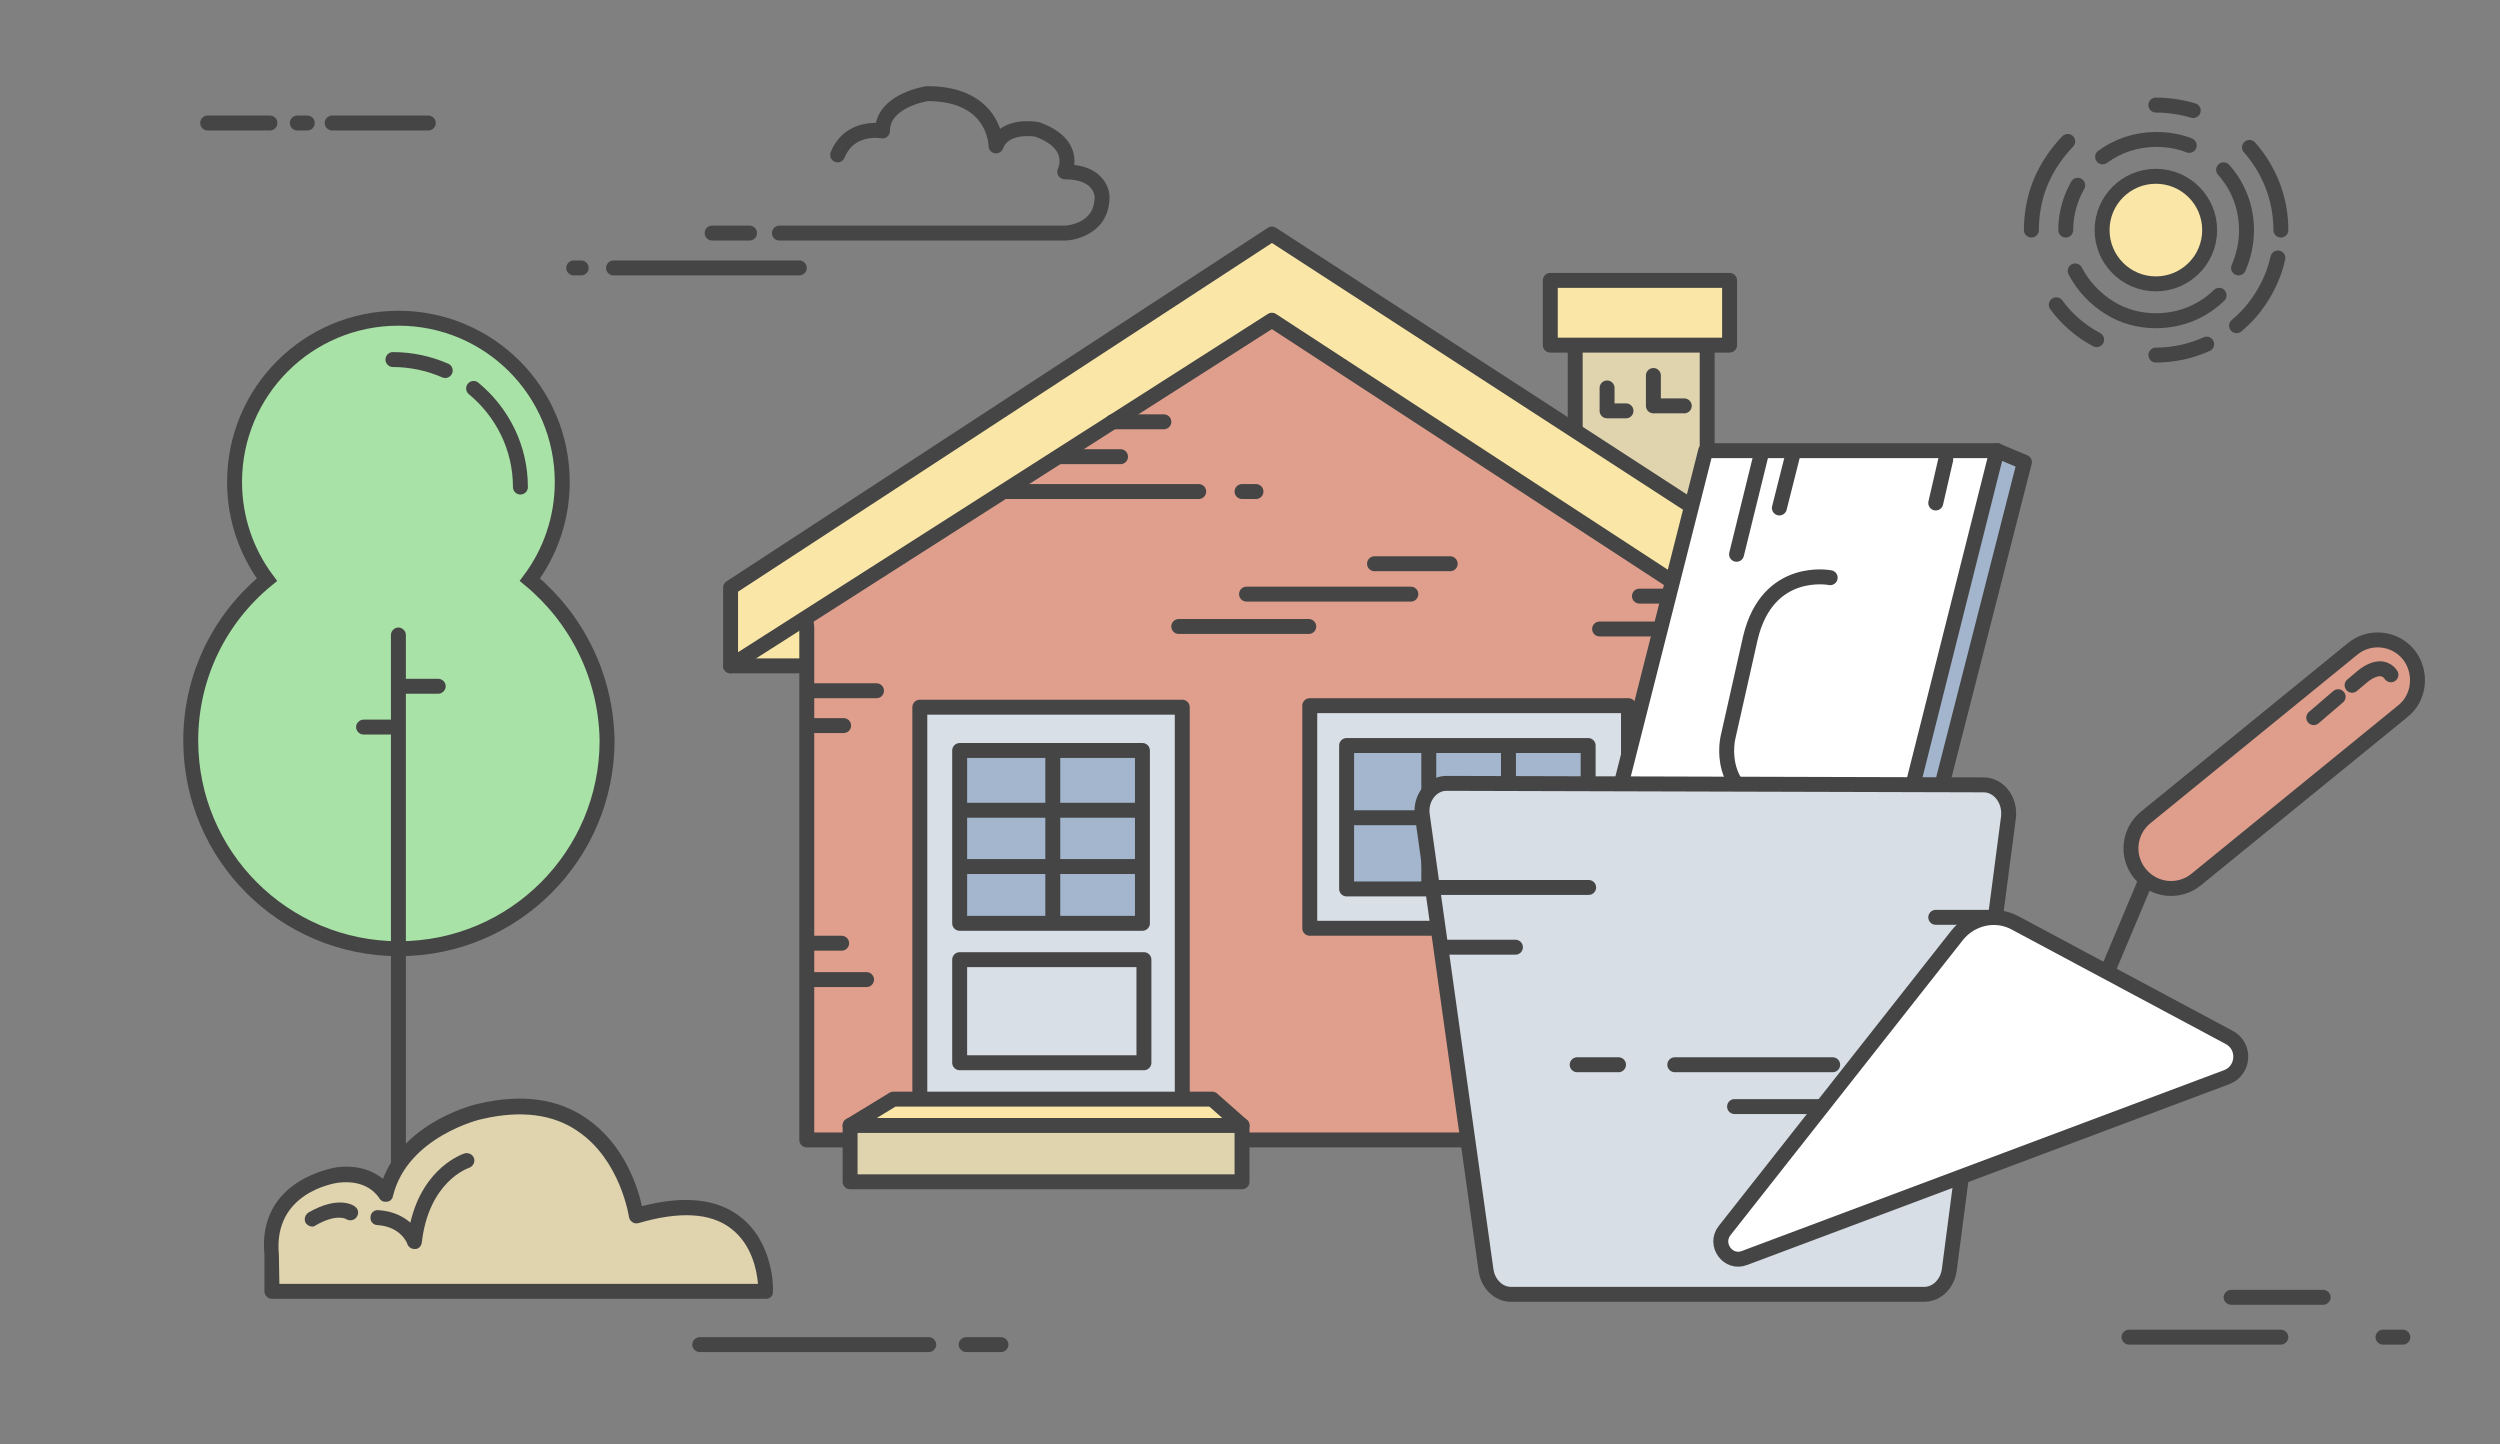 <?xml version="1.0" encoding="utf-8"?>
<!-- Generator: Adobe Illustrator 19.0.0, SVG Export Plug-In . SVG Version: 6.00 Build 0)  -->
<svg version="1.1" id="ingombro" xmlns="http://www.w3.org/2000/svg" xmlns:xlink="http://www.w3.org/1999/xlink" x="0px" y="0px"
	 viewBox="-348 169 502 290" style="enable-background:new -348 169 502 290;" xml:space="preserve">
<rect x="-348" y="169" width="502" height="290" fill="#808080" stroke="none"/>
<style type="text/css">
	.st0{fill:#A8E2A6;stroke:#454545;stroke-width:3;stroke-miterlimit:10;}
	.st1{fill:none;}
	.st2{fill:#454545;}
	.st3{fill:#E0D4AF;}
	.st4{fill:#E0D4AF;stroke:#454545;stroke-width:3;stroke-linejoin:round;stroke-miterlimit:10;}
	.st5{fill:#FAE7A7;stroke:#454545;stroke-width:3;stroke-linejoin:round;stroke-miterlimit:10;}
	.st6{fill:#FAE7A7;stroke:#454545;stroke-width:3;stroke-linecap:round;stroke-linejoin:round;stroke-miterlimit:10;}
	.st7{fill:#E09F8D;stroke:#454545;stroke-width:3;stroke-linejoin:round;stroke-miterlimit:10;}
	.st8{fill:#D8DFE6;stroke:#454545;stroke-width:3;stroke-linejoin:round;stroke-miterlimit:10;}
	.st9{fill:#A3B6CD;stroke:#454545;stroke-width:3;stroke-linejoin:round;stroke-miterlimit:10;}
	.st10{fill:none;stroke:#454545;stroke-width:3;stroke-linejoin:round;stroke-miterlimit:10;}
	.st11{fill:none;stroke:#454545;stroke-width:3;stroke-linecap:round;stroke-linejoin:round;stroke-miterlimit:10;}
	.st12{fill:none;stroke:#454545;stroke-width:3;stroke-miterlimit:10;}
	.st13{fill:none;stroke:#454545;stroke-width:3;stroke-linecap:round;stroke-miterlimit:10;}
	.st14{fill:#A2B5CC;stroke:#454545;stroke-width:3;stroke-linecap:round;stroke-linejoin:round;stroke-miterlimit:10;}
	.st15{fill:#FFFFFF;stroke:#454545;stroke-width:3;stroke-linecap:round;stroke-linejoin:round;stroke-miterlimit:10;}
	.st16{fill:#D7DEE5;stroke:#454545;stroke-width:3;stroke-linecap:round;stroke-linejoin:round;stroke-miterlimit:10;}
	.st17{fill:#DF9E8C;stroke:#454545;stroke-width:3;stroke-linecap:round;stroke-linejoin:round;stroke-miterlimit:10;}
</style>
<title>ristrutturazione</title>
<path class="st0" d="M-241.6,285.4c4.1-5.5,6.5-12.3,6.5-19.6c0-18.2-14.7-32.9-32.9-32.9s-32.9,14.7-32.9,32.9
	c0,7.3,2.4,14.1,6.5,19.6c-9.4,7.7-15.3,19.3-15.3,32.3c0,23.1,18.7,41.8,41.8,41.8s41.8-18.7,41.8-41.8
	C-226.3,304.7-232.3,293.1-241.6,285.4z"/>
<polyline class="st1" points="-348,169 154,169 154,459 -348,459 "/>
<path class="st2" d="M-268,423c-0.8,0-1.5-0.7-1.5-1.5v-125c0-0.8,0.7-1.5,1.5-1.5s1.5,0.7,1.5,1.5v125
	C-266.5,422.3-267.2,423-268,423z"/>
<path class="st2" d="M-260,308.3h-7.8c-0.8,0-1.5-0.7-1.5-1.5s0.7-1.5,1.5-1.5h7.8c0.8,0,1.5,0.7,1.5,1.5S-259.2,308.3-260,308.3z"
	/>
<path class="st2" d="M-268.3,316.5h-6.7c-0.8,0-1.5-0.7-1.5-1.5s0.7-1.5,1.5-1.5h6.7c0.8,0,1.5,0.7,1.5,1.5
	S-267.5,316.5-268.3,316.5z"/>
<g>
	<path id="XMLID_1_" class="st3" d="M-266.4,428.3h72.2c0,0,0.6-23-26-15.2c0,0-3.9-27.3-31.3-21c0,0-15.9,3.5-19,16.6
		c0,0-2.5-4.7-9.8-3.8c0,0-14.5,1.9-13.1,16v7.4H-266.4z"/>
	<path class="st2" d="M-194.2,429.8h-99.2c-0.8,0-1.5-0.7-1.5-1.5V421c-1.5-15.3,14.2-17.5,14.4-17.6c4.7-0.6,7.6,0.9,9.4,2.3
		c4.5-11.7,18.7-15,19.3-15.1c8.6-2,15.9-1,21.6,3c7.6,5.2,10.3,13.9,11.1,17.6c8.4-2.2,15.1-1.5,19.7,2.1c6.8,5.2,6.7,14.6,6.6,15
		C-192.7,429.2-193.4,429.8-194.2,429.8z M-291.9,426.8h96.1c-0.2-2.6-1.2-7.9-5.4-11.1c-4.1-3.2-10.4-3.5-18.6-1.1
		c-0.4,0.1-0.9,0.1-1.2-0.2c-0.4-0.2-0.6-0.6-0.7-1c0-0.1-1.7-11.4-10.2-17.2c-5-3.5-11.5-4.3-19.3-2.5c-0.2,0-15,3.5-17.9,15.5
		c-0.1,0.6-0.6,1.1-1.3,1.1c-0.6,0.1-1.2-0.2-1.5-0.8c-0.1-0.1-2.2-3.8-8.3-3c-0.5,0.1-13,1.9-11.8,14.4v0.1L-291.9,426.8
		L-291.9,426.8z"/>
</g>
<path class="st2" d="M-264.8,419.8c-0.6,0-1.2-0.4-1.4-1c0-0.1-1.3-3.5-6-3.8c-0.8,0-1.5-0.7-1.4-1.6c0-0.8,0.7-1.5,1.6-1.4
	c3,0.2,5,1.3,6.4,2.5c2.6-11.2,10.6-13.8,10.9-13.9c0.8-0.2,1.6,0.2,1.9,1c0.2,0.8-0.2,1.6-1,1.9c-0.3,0.1-8.1,2.8-9.5,15
	c-0.1,0.7-0.6,1.3-1.3,1.3C-264.7,419.8-264.7,419.8-264.8,419.8z"/>
<path class="st2" d="M-285.3,415.3c-0.5,0-1-0.3-1.3-0.7c-0.4-0.7-0.2-1.6,0.5-2.1c6-3.5,9.1-1.5,9.4-1.2c0.7,0.5,0.8,1.4,0.3,2.1
	s-1.4,0.8-2.1,0.4c-0.1-0.1-2.1-1.1-6.2,1.3C-284.8,415.2-285,415.3-285.3,415.3z"/>
<path class="st2" d="M-161.5,440.5h-46c-0.8,0-1.5-0.7-1.5-1.5s0.7-1.5,1.5-1.5h46c0.8,0,1.5,0.7,1.5,1.5S-160.7,440.5-161.5,440.5z
	"/>
<path class="st2" d="M-147,440.5h-7c-0.8,0-1.5-0.7-1.5-1.5s0.7-1.5,1.5-1.5h7c0.8,0,1.5,0.7,1.5,1.5S-146.2,440.5-147,440.5z"/>
<path class="st2" d="M110,439H79.5c-0.8,0-1.5-0.7-1.5-1.5s0.7-1.5,1.5-1.5H110c0.8,0,1.5,0.7,1.5,1.5S110.8,439,110,439z"/>
<path class="st2" d="M134.5,439h-4c-0.8,0-1.5-0.7-1.5-1.5s0.7-1.5,1.5-1.5h4c0.8,0,1.5,0.7,1.5,1.5S135.3,439,134.5,439z"/>
<path class="st2" d="M118.5,431H100c-0.8,0-1.5-0.7-1.5-1.5s0.7-1.5,1.5-1.5h18.5c0.8,0,1.5,0.7,1.5,1.5S119.3,431,118.5,431z"/>
<g>
	<polygon class="st4" points="-31.7,231.8 -31.7,262.3 -5.2,279.3 -5.2,231.8 	"/>
	<rect x="-36.7" y="225.3" class="st5" width="36" height="13"/>
	<polygon class="st6" points="-201.3,302.7 -180,302.7 -176,283.7 -195.3,291.7 	"/>
	<polygon class="st6" points="6,291.7 -13.3,283.7 -9.3,302.7 12,302.7 	"/>
	<polygon class="st7" points="-104.3,238.7 -186.6,289.7 -186,295 -186,397.9 1.4,397.9 1.4,291 -91,227.7 -103.7,238.8 	"/>
	<polygon class="st5" points="12.5,301.9 12.5,284.2 -92.6,216 -201.3,287 -201.3,302.7 -92.6,233.3 	"/>
	<rect x="-85" y="310.7" class="st8" width="64" height="44.7"/>
	<rect x="-77.6" y="318.7" class="st9" width="48.5" height="28.8"/>
	<line class="st10" x1="-61.1" y1="346.7" x2="-61.1" y2="319.5"/>
	<line class="st10" x1="-77.6" y1="333.2" x2="-29.1" y2="333.2"/>
	<line class="st10" x1="-45.1" y1="346.7" x2="-45.1" y2="319.5"/>
	<line class="st11" x1="-145.8" y1="267.7" x2="-107.3" y2="267.7"/>
	<line class="st11" x1="-98.6" y1="267.7" x2="-95.8" y2="267.7"/>
	<line class="st11" x1="-135.3" y1="260.7" x2="-123" y2="260.7"/>
	<line class="st11" x1="-124.6" y1="253.7" x2="-114.3" y2="253.7"/>
	<line class="st11" x1="1.2" y1="365.7" x2="-14.3" y2="365.7"/>
	<line class="st11" x1="1.2" y1="373" x2="-27.3" y2="373"/>
	<line class="st11" x1="0.7" y1="380.2" x2="-21.8" y2="380.2"/>
	<line class="st11" x1="-35.3" y1="373" x2="-41.8" y2="373"/>
	<line class="st11" x1="0.7" y1="302.4" x2="-8.8" y2="302.4"/>
	<rect x="-163.3" y="311" class="st8" width="52.7" height="79.3"/>
	<rect x="-155.3" y="361.7" class="st10" width="37" height="20.7"/>
	<rect x="-155.3" y="319.7" class="st9" width="36.7" height="34.7"/>
	<line class="st12" x1="-156" y1="331.7" x2="-118" y2="331.7"/>
	<line class="st12" x1="-118" y1="343" x2="-154.6" y2="343"/>
	<line class="st12" x1="-136.6" y1="353.4" x2="-136.6" y2="320.4"/>
	<polygon class="st6" points="-177.3,395 -168.6,389.7 -104.6,389.7 -98.6,395 	"/>
	<line class="st11" x1="-184.6" y1="365.7" x2="-174" y2="365.7"/>
	<line class="st11" x1="-185.6" y1="358.4" x2="-179" y2="358.4"/>
	<line class="st11" x1="-185.3" y1="307.7" x2="-172" y2="307.7"/>
	<line class="st11" x1="-185.3" y1="314.7" x2="-178.6" y2="314.7"/>
	<rect x="-177.3" y="395" class="st4" width="78.7" height="11.3"/>
	<polyline class="st11" points="-16,244.4 -16,250.5 -9.8,250.5 	"/>
	<polyline class="st11" points="-25.3,246.9 -25.3,251.5 -21.5,251.5 	"/>
	<line class="st11" x1="-111.3" y1="294.8" x2="-85.2" y2="294.8"/>
	<line class="st11" x1="-97.7" y1="288.3" x2="-64.7" y2="288.3"/>
	<line class="st11" x1="-72" y1="282.2" x2="-56.8" y2="282.2"/>
	<line class="st11" x1="-18.8" y1="288.7" x2="-7.7" y2="288.7"/>
	<line class="st11" x1="-26.8" y1="295.3" x2="0.7" y2="295.3"/>
</g>
<path class="st13" d="M-258.6,243.4c-3.2-1.4-6.8-2.2-10.5-2.2"/>
<path class="st13" d="M-243.5,266.8c0-8-3.7-15.1-9.4-19.8"/>
<path class="st11" d="M-191.5,215.8h57.5c0,0,7.3-0.3,7.3-7.3c0,0,0-5-7.5-5c0,0,2.8-5.5-5.5-8.5c0,0-6.5-1.3-8.3,3.3
	c0,0,0-10.5-13.8-10.5c0,0-9,1.3-9,7.5c0,0-6.5-1.3-9,4.8"/>
<line class="st11" x1="-197.5" y1="215.8" x2="-205" y2="215.8"/>
<line class="st11" x1="-187.5" y1="222.8" x2="-224.8" y2="222.8"/>
<line class="st11" x1="-231.3" y1="222.8" x2="-232.8" y2="222.8"/>
<line class="st11" x1="-262" y1="193.7" x2="-281.3" y2="193.7"/>
<line class="st11" x1="-286.3" y1="193.7" x2="-288.3" y2="193.7"/>
<line class="st11" x1="-293.8" y1="193.7" x2="-306.3" y2="193.7"/>
<circle class="st6" cx="84.9" cy="215.2" r="10.8"/>
<path class="st11" d="M98.5,203.1c2.9,3.2,4.6,7.5,4.6,12.1c0,2.7-0.6,5.3-1.6,7.6"/>
<path class="st11" d="M74.2,200.5c3-2.2,6.7-3.5,10.8-3.5c2.3,0,4.6,0.4,6.6,1.2"/>
<path class="st11" d="M66.8,215.2c0-3.3,0.9-6.3,2.4-9"/>
<path class="st11" d="M97.6,228.3c-3.3,3.2-7.7,5.1-12.7,5.1c-3.4,0-6.6-0.9-9.3-2.6c-2.9-1.8-5.3-4.3-6.9-7.4"/>
<path class="st11" d="M59.9,215.2c0-2.6,0.4-5.1,1.1-7.5c1.2-3.9,3.4-7.4,6.2-10.3"/>
<path class="st11" d="M73,237.2c-3.2-1.7-6-4.1-8.1-7"/>
<path class="st11" d="M95.1,238.1c-3.1,1.4-6.6,2.2-10.2,2.2"/>
<path class="st11" d="M109.4,220.8c-0.8,3.7-2.5,7-4.7,9.9c-1.1,1.4-2.3,2.6-3.6,3.7"/>
<path class="st11" d="M103.7,198.6c3.9,4.4,6.3,10.2,6.3,16.6"/>
<path class="st11" d="M84.9,190.1c2.6,0,5.1,0.4,7.5,1.1"/>
<polygon class="st14" points="53,259.5 58.5,261.8 40,334.2 33.3,333.8 15.7,303.7 45.5,263.5 "/>
<polygon class="st15" points="-23.5,330.5 -5.5,259.5 53,259.5 34,335 -24,334.5 "/>
<path class="st11" d="M19.5,285c0,0-12.5-2.5-16,12L-1,317c0,0-3,12,10.5,14.5"/>
<g>
	<path class="st16" d="M-62.4,332.7l12.8,91.4c0.4,2.7,2.5,4.8,5,4.8h83c2.5,0,4.6-2.1,5-4.8l11.9-91c0.4-3.4-1.9-6.5-5-6.5
		l-107.7-0.3C-60.5,326.2-62.9,329.3-62.4,332.7z"/>
	<line class="st11" x1="-59" y1="347.2" x2="-29" y2="347.2"/>
	<line class="st11" x1="-58" y1="359.2" x2="-43.7" y2="359.2"/>
	<line class="st11" x1="-11.7" y1="382.8" x2="20" y2="382.8"/>
	<line class="st11" x1="-31.3" y1="382.8" x2="-23" y2="382.8"/>
	<line class="st11" x1="0.3" y1="391.2" x2="29.7" y2="391.2"/>
	<line class="st11" x1="20.7" y1="401.8" x2="45.7" y2="401.8"/>
	<line class="st11" x1="40.7" y1="353.2" x2="52" y2="353.2"/>
</g>
<line class="st11" x1="75" y1="364.5" x2="83" y2="345.5"/>
<path class="st17" d="M134.5,311.8L93,345.6c-3.4,2.8-8.5,2.3-11.3-1.2l0,0c-2.8-3.4-2.3-8.5,1.2-11.3l41.5-33.8
	c3.4-2.8,8.5-2.3,11.3,1.2l0,0C138.4,304,137.9,309.1,134.5,311.8z"/>
<path class="st15" d="M56.6,354.3l43,23c3.4,1.8,3,6.7-0.5,8L2.3,421.6c-3.3,1.3-6.2-2.7-4-5.5L45,356.8
	C47.8,353.3,52.7,352.2,56.6,354.3z"/>
<line class="st11" x1="5.7" y1="260" x2="0.7" y2="280.3"/>
<line class="st11" x1="12" y1="260.3" x2="9.3" y2="271"/>
<line class="st11" x1="42.7" y1="261.3" x2="40.7" y2="270"/>
<path class="st11" d="M124.3,306.6l1.9-1.6c0,0,3.8-3.5,5.9-0.5"/>
<line class="st11" x1="116.6" y1="313.1" x2="121.5" y2="308.9"/>
</svg>
